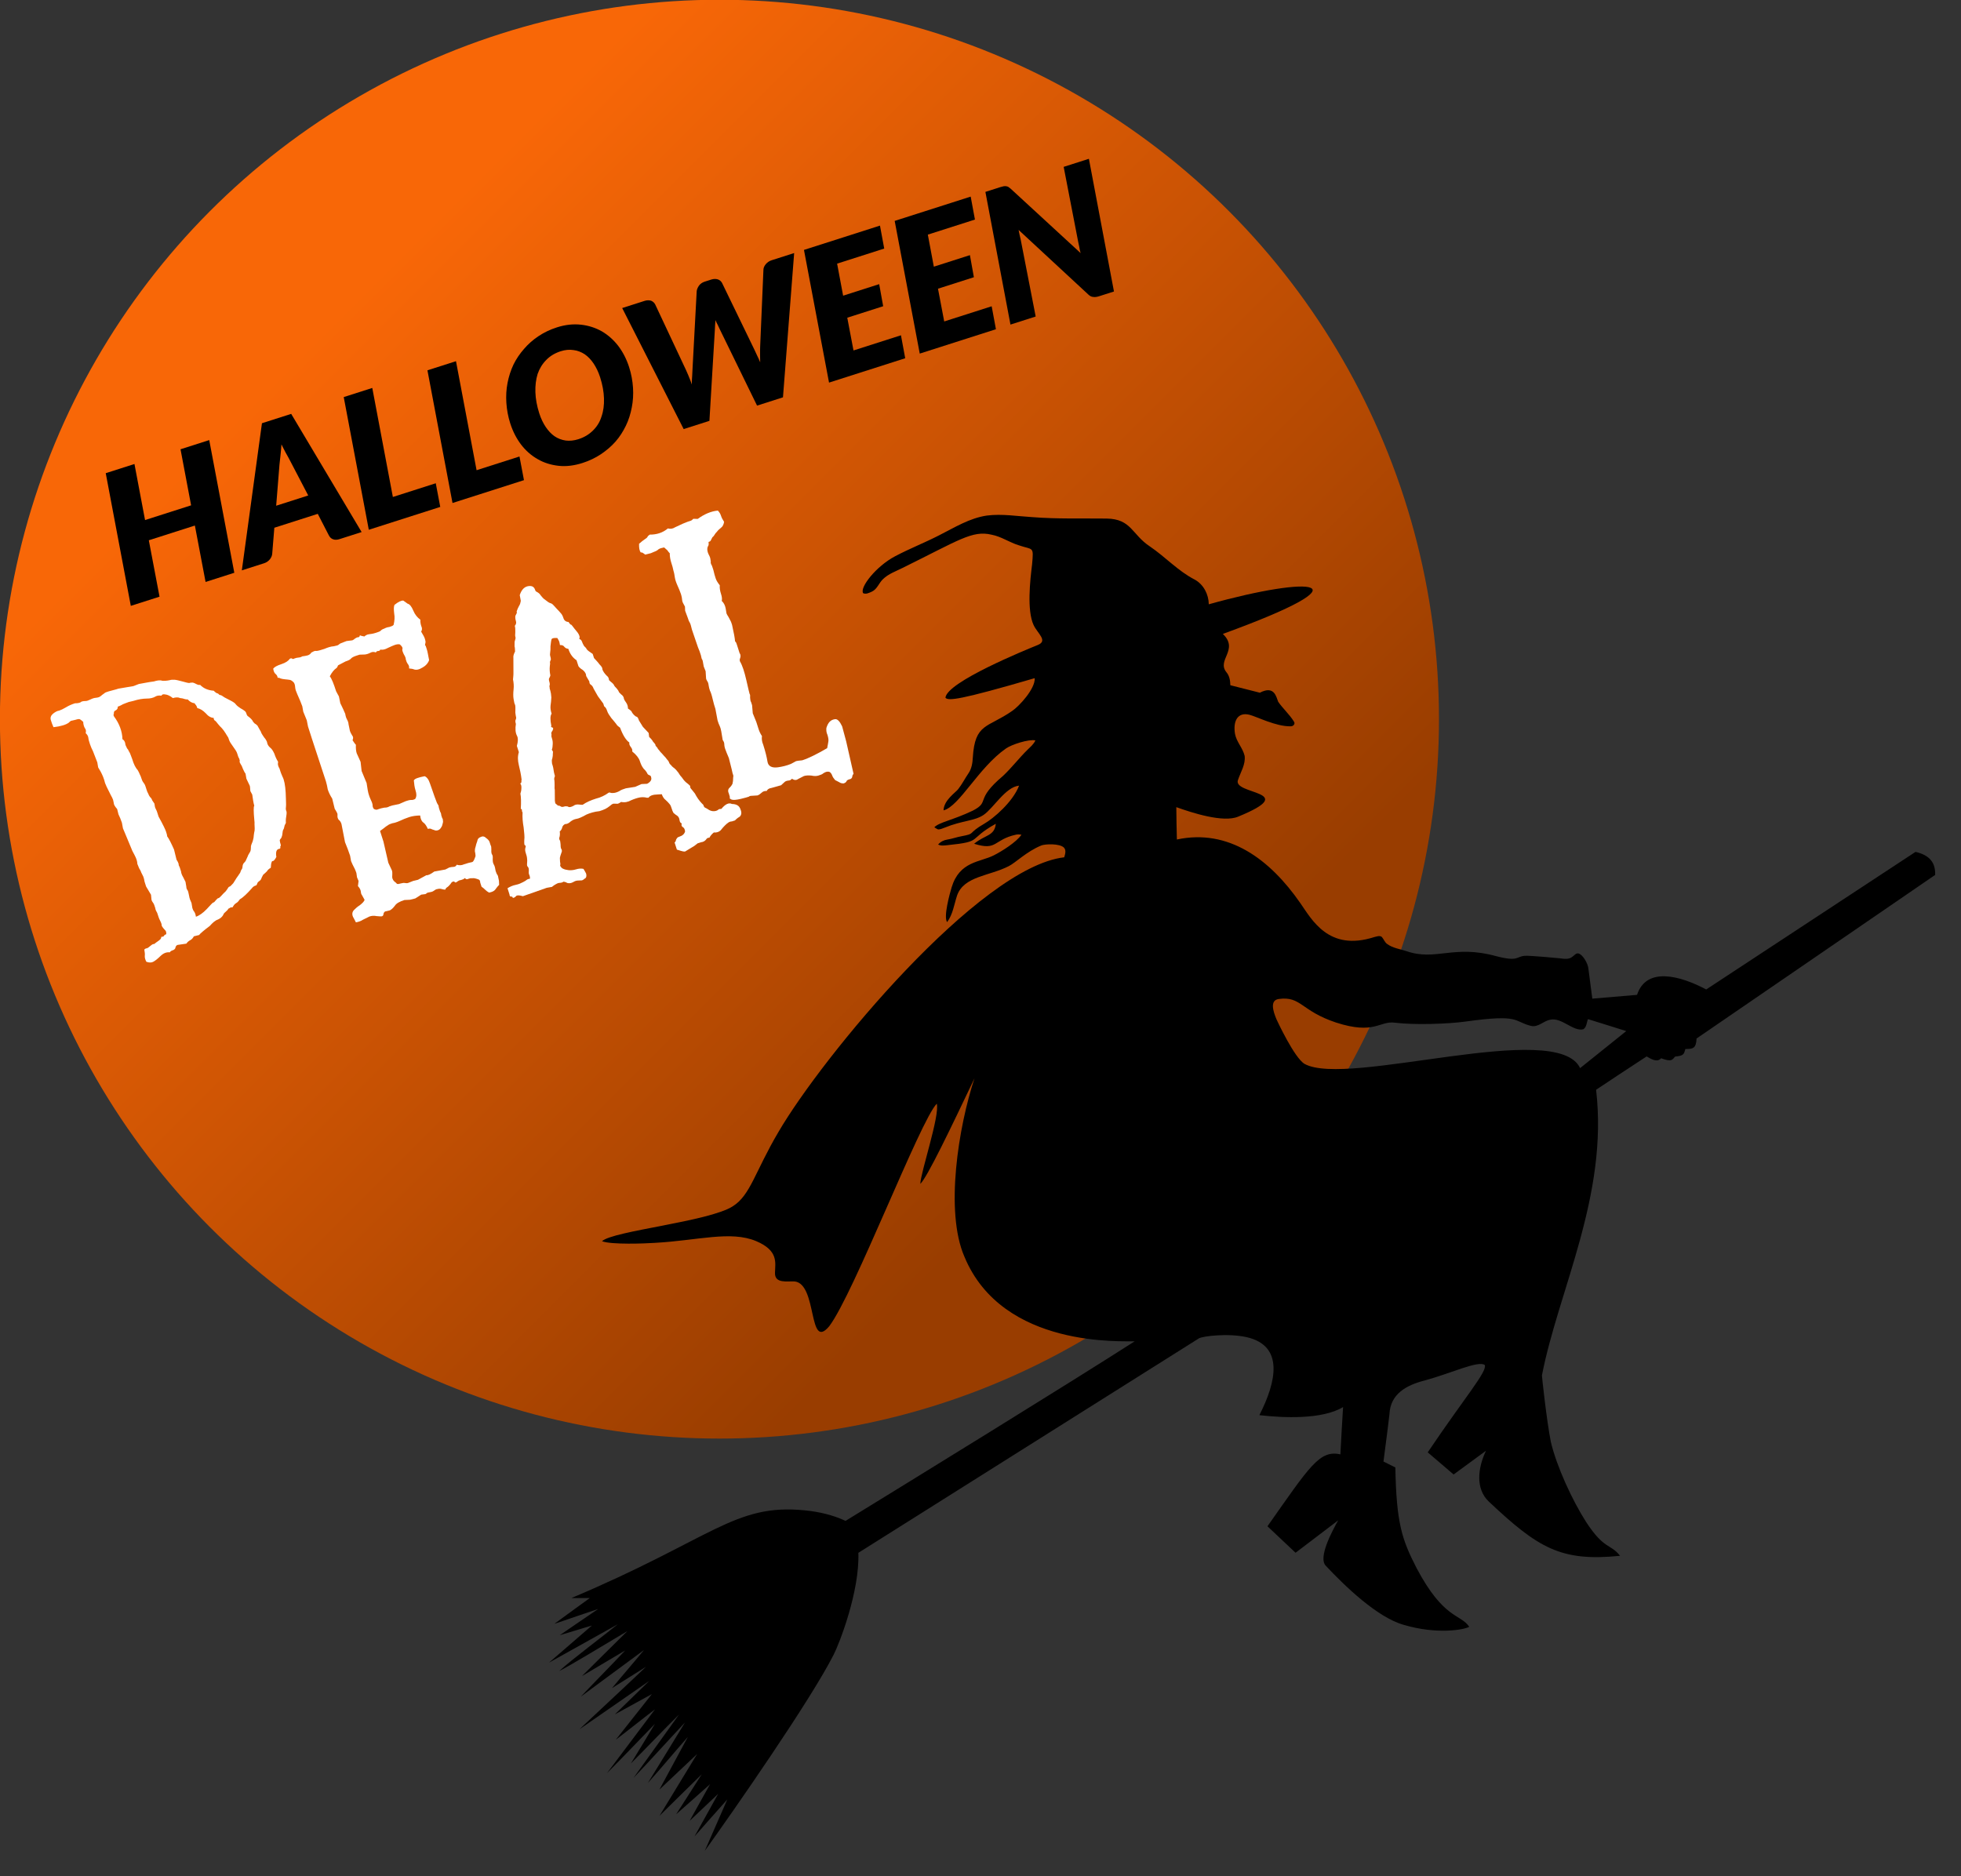<?xml version="1.0" encoding="UTF-8" standalone="no"?>
<!DOCTYPE svg PUBLIC "-//W3C//DTD SVG 1.1//EN" "http://www.w3.org/Graphics/SVG/1.1/DTD/svg11.dtd">
<svg width="100%" height="100%" viewBox="0 0 371 355" version="1.1" xmlns="http://www.w3.org/2000/svg" xmlns:xlink="http://www.w3.org/1999/xlink" xml:space="preserve" xmlns:serif="http://www.serif.com/" style="fill-rule:evenodd;clip-rule:evenodd;stroke-linejoin:round;stroke-miterlimit:2;">
    <rect x="0" y="0" width="371" height="355" fill="#333333" stroke="none"/>
    <g transform="matrix(0.774,0,0,0.774,-393.767,-1224.32)">
        <circle cx="684.599" cy="1757.62" r="175.874" style="fill:url(#_Linear1);"/>
    </g>
    <g transform="matrix(2.761,-0.883,0.883,2.761,-801.821,-414.252)">
        <g transform="matrix(12,0,0,12,215.752,260.643)">
            <path d="M0.613,-0L0.449,-0L0.487,-0.31L0.224,-0.31L0.186,-0L0.022,-0L0.112,-0.729L0.276,-0.729L0.238,-0.421L0.501,-0.421L0.539,-0.729L0.703,-0.729L0.613,-0Z" style="fill-rule:nonzero;"/>
        </g>
        <g transform="matrix(12,0,0,12,224.104,260.643)">
            <path d="M0.644,-0L0.518,-0C0.504,-0 0.493,-0.003 0.484,-0.01C0.476,-0.016 0.471,-0.025 0.469,-0.036L0.447,-0.167L0.199,-0.167L0.145,-0.036C0.141,-0.026 0.134,-0.018 0.124,-0.011C0.113,-0.004 0.101,-0 0.088,-0L-0.04,-0L0.308,-0.729L0.475,-0.729L0.644,-0ZM0.245,-0.278L0.428,-0.278L0.392,-0.486C0.389,-0.503 0.386,-0.52 0.382,-0.538C0.379,-0.556 0.376,-0.572 0.374,-0.587C0.371,-0.579 0.367,-0.57 0.363,-0.56C0.359,-0.55 0.354,-0.54 0.35,-0.53L0.33,-0.485L0.245,-0.278Z" style="fill-rule:nonzero;"/>
        </g>
        <g transform="matrix(12,0,0,12,232.06,260.643)">
            <path d="M0.201,-0.13L0.446,-0.13L0.43,-0L0.022,-0L0.112,-0.729L0.275,-0.729L0.201,-0.13Z" style="fill-rule:nonzero;"/>
        </g>
        <g transform="matrix(12,0,0,12,237.796,260.643)">
            <path d="M0.201,-0.13L0.446,-0.13L0.43,-0L0.022,-0L0.112,-0.729L0.275,-0.729L0.201,-0.13Z" style="fill-rule:nonzero;"/>
        </g>
        <g transform="matrix(12,0,0,12,242.932,260.643)">
            <path d="M0.734,-0.411C0.734,-0.372 0.729,-0.334 0.72,-0.298C0.711,-0.262 0.698,-0.229 0.681,-0.198C0.664,-0.167 0.644,-0.138 0.62,-0.113C0.596,-0.088 0.57,-0.066 0.54,-0.048C0.51,-0.03 0.478,-0.017 0.444,-0.007C0.409,0.003 0.372,0.008 0.334,0.008C0.286,0.008 0.243,-0 0.205,-0.017C0.167,-0.034 0.134,-0.057 0.108,-0.086C0.081,-0.115 0.06,-0.15 0.046,-0.189C0.032,-0.229 0.025,-0.271 0.025,-0.317C0.025,-0.356 0.03,-0.394 0.039,-0.43C0.048,-0.466 0.061,-0.5 0.078,-0.531C0.095,-0.562 0.115,-0.59 0.139,-0.616C0.163,-0.641 0.19,-0.662 0.22,-0.68C0.249,-0.698 0.281,-0.712 0.316,-0.722C0.351,-0.732 0.387,-0.737 0.426,-0.737C0.474,-0.737 0.517,-0.728 0.555,-0.711C0.593,-0.694 0.625,-0.671 0.652,-0.642C0.678,-0.613 0.699,-0.578 0.713,-0.539C0.727,-0.499 0.734,-0.456 0.734,-0.411ZM0.567,-0.407C0.567,-0.437 0.563,-0.464 0.556,-0.489C0.549,-0.513 0.539,-0.534 0.525,-0.552C0.511,-0.569 0.494,-0.583 0.474,-0.592C0.454,-0.602 0.431,-0.607 0.406,-0.607C0.373,-0.607 0.343,-0.6 0.317,-0.586C0.29,-0.572 0.268,-0.553 0.249,-0.528C0.231,-0.502 0.217,-0.472 0.207,-0.437C0.197,-0.402 0.192,-0.363 0.192,-0.321C0.192,-0.291 0.196,-0.263 0.203,-0.239C0.21,-0.215 0.22,-0.194 0.233,-0.177C0.247,-0.159 0.264,-0.146 0.284,-0.136C0.304,-0.127 0.326,-0.122 0.352,-0.122C0.385,-0.122 0.415,-0.129 0.442,-0.143C0.468,-0.156 0.491,-0.175 0.509,-0.201C0.528,-0.226 0.542,-0.256 0.552,-0.291C0.562,-0.326 0.567,-0.364 0.567,-0.407Z" style="fill-rule:nonzero;"/>
        </g>
        <g transform="matrix(12,0,0,12,251.716,260.643)">
            <path d="M0.064,-0.729L0.192,-0.729C0.206,-0.729 0.217,-0.725 0.226,-0.719C0.234,-0.712 0.239,-0.704 0.241,-0.693L0.292,-0.301C0.293,-0.291 0.294,-0.282 0.295,-0.272C0.296,-0.262 0.296,-0.253 0.297,-0.245C0.298,-0.235 0.298,-0.226 0.298,-0.217C0.303,-0.233 0.308,-0.247 0.314,-0.261C0.319,-0.275 0.324,-0.288 0.329,-0.301L0.478,-0.693C0.482,-0.702 0.489,-0.71 0.499,-0.718C0.509,-0.725 0.521,-0.729 0.535,-0.729L0.573,-0.729C0.587,-0.729 0.598,-0.725 0.607,-0.719C0.616,-0.712 0.621,-0.704 0.623,-0.693L0.679,-0.301C0.681,-0.289 0.682,-0.276 0.684,-0.262C0.686,-0.248 0.688,-0.234 0.689,-0.219C0.693,-0.234 0.698,-0.248 0.702,-0.262C0.706,-0.276 0.711,-0.289 0.715,-0.301L0.859,-0.693C0.862,-0.702 0.869,-0.711 0.88,-0.718C0.891,-0.725 0.903,-0.729 0.917,-0.729L1.046,-0.729L0.749,-0L0.601,-0L0.534,-0.46C0.533,-0.467 0.532,-0.475 0.531,-0.484C0.529,-0.493 0.528,-0.502 0.527,-0.512C0.523,-0.502 0.52,-0.493 0.516,-0.484C0.513,-0.475 0.51,-0.467 0.507,-0.46L0.329,-0L0.182,-0L0.064,-0.729Z" style="fill-rule:nonzero;"/>
        </g>
        <g transform="matrix(12,0,0,12,263.596,260.643)">
            <path d="M0.53,-0.603L0.261,-0.603L0.239,-0.427L0.445,-0.427L0.429,-0.306L0.224,-0.306L0.202,-0.126L0.473,-0.126L0.457,-0L0.022,-0L0.112,-0.729L0.546,-0.729L0.53,-0.603Z" style="fill-rule:nonzero;"/>
        </g>
        <g transform="matrix(12,0,0,12,269.812,260.643)">
            <path d="M0.53,-0.603L0.261,-0.603L0.239,-0.427L0.445,-0.427L0.429,-0.306L0.224,-0.306L0.202,-0.126L0.473,-0.126L0.457,-0L0.022,-0L0.112,-0.729L0.546,-0.729L0.53,-0.603Z" style="fill-rule:nonzero;"/>
        </g>
        <g transform="matrix(12,0,0,12,276.028,260.643)">
            <path d="M0.198,-0.729C0.205,-0.729 0.211,-0.728 0.216,-0.728C0.221,-0.727 0.225,-0.726 0.229,-0.724C0.233,-0.722 0.236,-0.72 0.239,-0.717C0.242,-0.713 0.245,-0.709 0.248,-0.704L0.504,-0.254C0.504,-0.265 0.505,-0.276 0.507,-0.287C0.508,-0.298 0.509,-0.308 0.51,-0.317L0.559,-0.729L0.703,-0.729L0.613,-0L0.528,-0C0.515,-0 0.505,-0.002 0.497,-0.006C0.488,-0.009 0.481,-0.016 0.475,-0.027L0.221,-0.477C0.22,-0.467 0.219,-0.458 0.218,-0.45C0.217,-0.441 0.217,-0.433 0.216,-0.425L0.166,-0L0.022,-0L0.112,-0.729L0.198,-0.729Z" style="fill-rule:nonzero;"/>
        </g>
    </g>
    <g transform="matrix(0.158,0,0,0.158,234.984,223.819)">
        <g transform="matrix(1,0,0,1,-857.558,-826.63)">
            <path d="M552.048,27.464C570.27,25.132 588.542,28.322 606.733,29.372C636.271,31.704 665.911,30.715 695.509,31.068C725.223,31.579 725.468,50.163 747.307,64.543C765.68,77 780.883,93.879 800.771,104.116C811.442,109.86 817.559,121.843 817.721,133.745C941.201,99.142 1013.94,103.95 834.56,169.219C854.317,188.336 826.569,200.427 838.982,215.273C842.546,219.574 843.424,225.257 843.525,230.668C855.296,233.686 867.067,236.715 878.868,239.632C896.435,230.471 898.478,244.829 900.855,250.535C906.569,258.722 914.211,265.496 919.531,273.966C921.782,276.924 918.865,280.043 915.695,279.872C897.971,280.203 875.002,268.168 866.39,266.042C851.993,262.472 846.64,273.992 849.107,288.867C850.853,298.538 858.455,305.817 860.666,315.306C861.898,325.552 855.901,334.588 852.751,343.915C845.215,362.154 929.177,356.704 853.014,388C835.112,395.703 797.288,383.282 778.825,376.683C779.027,389.595 779.087,402.506 779.511,415.418C841.413,402.218 890.818,439.019 927.223,491.454C941.061,511.264 961.198,549.838 1015.63,532.329C1018.57,531.723 1022.1,530.037 1024.84,532.066C1027.25,534.751 1028.35,538.517 1031.41,540.637C1038.07,545.483 1046.48,546.522 1054.12,549.046C1089.58,561.363 1110.66,541.062 1161.53,555.053C1188.87,562.163 1185.36,555.522 1196.22,554.71C1201.81,554.279 1237.15,557.533 1238.15,557.708C1243.14,558.374 1249.03,559.374 1253.18,555.75C1255.44,554.256 1257.41,551.197 1260.48,551.914C1265.84,553.519 1271.62,563.991 1272.2,569.621C1273.74,581.755 1275.37,593.879 1276.95,606.014C1294.8,604.53 1312.66,603.066 1330.51,601.471C1341.67,567.539 1381.91,578.337 1413.33,595.02C1496.85,540.093 1580.44,485.246 1663.95,430.268C1681.39,434.229 1687.99,443.714 1687.46,457.858C1592.29,523.234 1497,588.428 1401.8,653.744C1401.26,666.115 1397.06,666.237 1388.4,666.343C1386.54,672.525 1386.67,674.354 1376.12,675.368C1372.49,679.37 1372.16,682.043 1359.37,677.427C1354.35,682.949 1347.06,678.093 1342,675.206C1326.73,685.039 1286.46,711.791 1281.48,715.142C1296.3,841.744 1236.37,955.574 1216.63,1057.18C1216.5,1058.11 1222.31,1111.7 1227.3,1136.84C1234.3,1166.43 1252.84,1206.6 1269.36,1232.48C1291.3,1266.29 1298.68,1258.52 1310.18,1273.26C1239.48,1280.38 1212.48,1264.28 1153.1,1208.39C1136.71,1193.02 1139.94,1167.61 1149.66,1147.43C1136.76,1156.94 1123.83,1166.41 1110.88,1175.87C1100.56,1167.03 1090.2,1158.23 1079.89,1149.36C1125.08,1082.35 1151.01,1052.9 1148.24,1044.84C1140.91,1038.8 1107.27,1054.97 1076.11,1063.3C1053.64,1069.13 1035.22,1079.63 1034.03,1103.55C1031.93,1122.51 1029.3,1141.42 1026.88,1160.34C1031.61,1162.72 1036.34,1165.1 1041.1,1167.44C1042.39,1234.33 1048.92,1253.59 1066.52,1287.94C1099.11,1349.51 1119.02,1342.62 1129.59,1358.25C1123.79,1361.8 1091.07,1367.84 1050.95,1355.89C1019.35,1346.99 980.387,1309.23 958.025,1285.38C947.955,1275.78 965.834,1242.96 972.663,1230.78C955.663,1243.74 938.592,1256.59 921.622,1269.6C910.416,1259.02 899.201,1248.46 887.985,1237.89C938.956,1165.52 950.347,1146.34 975.288,1151.76C976.287,1132.88 977.327,1114.01 978.518,1095.14C953.553,1110.21 907.183,1108.14 878.294,1104.82C898.941,1064.26 907.733,1021.91 863.474,1011.51C840.963,1006.31 809.766,1010.25 805.79,1012.92C669.91,1098.53 533.999,1184.1 398.109,1269.69C399.788,1315.76 375.421,1378.23 368.641,1391.45C341.193,1445.92 247.976,1579.64 214.206,1626.63C223.241,1606.11 232.175,1585.54 241.2,1565.02C227.975,1579.68 215.054,1594.61 201.91,1609.34C211.298,1592.34 220.889,1575.46 230.186,1558.41C218.879,1569.22 207.411,1579.85 196.115,1590.66C204.171,1575.95 212.479,1561.38 220.586,1546.72C207.048,1558.76 193.561,1570.87 179.923,1582.81C190.21,1566.85 200.436,1550.86 210.632,1534.85C193.632,1551.29 176.975,1568.11 160.025,1584.6C175.036,1559.93 190.048,1535.26 205.079,1510.6C189.997,1524.8 174.885,1538.97 159.863,1553.26C171.18,1532.2 182.597,1511.2 193.954,1490.17C177.822,1508.44 162.286,1527.22 146.033,1545.38C160.913,1521.24 175.803,1497.1 190.532,1472.87C169.857,1494.9 149.717,1517.43 128.851,1539.29C147.083,1514.08 165.072,1488.69 183.294,1463.48C163.831,1482.67 145.094,1502.62 125.762,1521.95C135.322,1506.13 145.074,1490.43 154.503,1474.53C135.322,1494.26 116.404,1514.27 96.951,1533.75C116.142,1508.17 135.343,1482.6 154.634,1457.1C138.845,1469.07 123.46,1481.56 107.672,1493.53C122.138,1475.37 136.362,1457 150.879,1438.88C136.029,1446.87 121.351,1455.16 106.531,1463.19C120.18,1449.73 134.091,1436.53 147.749,1423.09C119.745,1442.33 91.974,1461.94 63.95,1481.15C90.541,1456.12 117.414,1431.38 143.843,1406.17C130.316,1414.76 116.647,1423.1 103.14,1431.73C115.749,1416.37 128.862,1401.45 141.441,1386.09C116.234,1404.75 90.925,1423.28 65.738,1441.97C83.334,1423.38 101.394,1405.22 118.939,1386.58C101.707,1396.91 84.394,1407.11 67.101,1417.34C85.121,1399.23 103.464,1381.44 121.574,1363.41C93.959,1379.81 51.531,1405.62 39.834,1411.29C55.118,1397.37 92.937,1369.06 110.056,1355.25C82.577,1370.57 55.129,1385.93 27.629,1401.23C44.71,1386.34 62.003,1371.69 79.043,1356.76C66.252,1360.7 53.422,1364.48 40.601,1368.34C55.835,1357.73 71.3,1347.45 86.594,1336.92C69.039,1342.73 51.604,1348.88 34.079,1354.77C48.162,1344.39 62.355,1334.14 76.529,1323.87C69.2,1323.81 61.871,1323.88 54.542,1323.83C223.621,1252.57 249.707,1210.29 334.136,1218.84C350.853,1220.47 367.521,1224.3 382.784,1231.43C466.06,1180.27 646.427,1069.27 728.935,1016.42C716.774,1015.66 570.923,1025.82 525.105,915.027C501.53,860.835 518.068,759.229 537.128,701.485C509.202,760.185 480.442,820.367 472.297,827.835C472.877,813.23 495.65,746.634 492.033,731.79C472.337,751.518 392.538,959.956 363.189,998.382C337.843,1028.63 349.261,947.78 321.89,944.696C313.54,944.088 297.661,947.837 298.298,934.126C298.594,922.144 302.603,907.784 275.746,896.39C245.034,883.538 205.925,895.68 154.544,898.47C142.631,899.31 102.346,900.828 91.177,896.512C103.973,884.128 218.86,873.162 247.732,854.698C268.947,841.297 274.091,813.804 302.326,765.861C355.164,675.162 542.825,448.535 644.621,436.74C645.681,433.096 647.256,428.422 644.359,425.232C639.207,419.868 621.264,420.788 617.052,422.628C599.424,429.886 586.385,443.256 578.196,447.351C554.975,459.293 524.58,459.221 516.353,482.391C512.779,493.152 511.336,505.034 504.4,514.372C499.802,508.011 507.568,480.225 509.801,472.709C519.37,441.264 543.775,442.824 560.367,434.348C569.712,429.676 587.655,418.418 593.408,409.665C591.187,409.352 588.906,409.14 586.705,409.665C559.428,415.793 564.703,429.307 536.744,420.527C550.017,409.517 561.144,411.531 562.698,396.581C527.901,415.946 548.513,417.713 504.833,422.223C501.088,422.576 497.13,423.253 493.638,421.456C496.434,418.125 500.462,416.106 504.743,415.48C510.558,414.622 516.06,412.441 521.854,411.482C539.613,408.067 527.39,408.941 549.343,396.228C559.466,390.471 583.076,370.67 590.551,350.921C574.217,352.597 560.18,377.601 548.172,385.911C537.185,393.437 522.924,392.434 501.119,401.357C498.696,402.225 496.263,403.437 493.639,403.366C491.973,402.75 490.54,401.69 489.056,400.782C495.333,394.505 511.003,392.4 535.11,380.885C556.586,369.829 536.625,368.569 571.281,339.303C581.719,329.521 590.391,318.043 600.587,308.018C604.08,304.545 608.108,301.375 610.087,296.722C602.095,295.025 581.552,301.681 574.805,306.464C541.825,329.503 519.165,375.687 500.121,380.532C500.37,368.361 514.598,359.13 517.616,355.163C522.29,349.227 525.682,342.433 529.922,336.204C533.778,330.672 534.818,323.837 535.171,317.256C537.679,275.85 552.867,282.007 582.285,261.45C590.221,256.224 610.104,234.978 609.279,222.21C519.641,248.381 505.753,249.676 502.382,245.641C504.14,226.759 598.383,188.398 613.226,182.375C625.322,177.307 612.646,168.706 607.946,158.591C599.762,141.016 603.77,104.955 606.119,86.118C608.121,63.718 607.563,69.023 590.472,63.152C579.145,59.78 569.282,52.562 557.552,50.382C534.488,44.936 518.502,56.966 451.301,90.056C443.164,94.185 434.16,97.183 427.527,103.715C422.661,108.298 420.672,115.668 414.252,118.595C411.102,120.008 407.236,122.068 403.844,120.432C399.441,113.775 419.154,88.263 442.246,76.155C459.408,67.059 477.569,60.003 494.842,51.119C513.232,41.83 531.292,30.473 552.048,27.464M898.835,630.869C899.663,632.7 920.316,677.157 932.442,684.181C984.038,712.66 1234.73,630.182 1262.34,689.218C1280.72,674.388 1299.17,659.619 1317.61,644.86C1302.39,639.944 1287.03,635.421 1271.79,630.545C1270.09,634.522 1270.22,640.045 1266.3,642.609C1254.35,646.034 1240.15,627.985 1226.54,631.272C1218.54,632.605 1212.39,640.529 1203.8,638.712C1181.92,633.372 1191.73,624.19 1125.13,633.442C1104.27,636.387 1063.24,637.681 1040.78,634.825C1021.8,632.278 1016.47,649.655 970.025,634.613C927.807,620.558 928.286,602.817 901.57,606.407C890.681,607.88 894.561,620.771 898.835,630.869Z" style="fill-rule:nonzero;"/>
        </g>
    </g>
    <g transform="matrix(5.415,-1.732,1.732,5.415,-1593.9,-850.76)">
        <g transform="matrix(12,0,0,12,215.752,260.643)">
            <path d="M0.169,-0.075L0.145,-0.079C0.141,-0.079 0.139,-0.077 0.137,-0.074C0.136,-0.071 0.132,-0.069 0.128,-0.069C0.123,-0.069 0.12,-0.068 0.118,-0.066C0.109,-0.07 0.1,-0.069 0.09,-0.064C0.08,-0.059 0.072,-0.056 0.066,-0.055C0.061,-0.054 0.054,-0.056 0.048,-0.061C0.047,-0.068 0.047,-0.073 0.049,-0.078C0.051,-0.082 0.052,-0.088 0.053,-0.095C0.055,-0.096 0.058,-0.097 0.061,-0.096C0.063,-0.096 0.067,-0.097 0.071,-0.099C0.076,-0.101 0.079,-0.102 0.081,-0.102C0.082,-0.101 0.084,-0.101 0.086,-0.102C0.088,-0.103 0.092,-0.104 0.098,-0.106C0.104,-0.108 0.108,-0.11 0.108,-0.114C0.113,-0.113 0.116,-0.113 0.117,-0.115C0.118,-0.116 0.121,-0.117 0.124,-0.117C0.126,-0.122 0.126,-0.126 0.124,-0.129C0.122,-0.133 0.121,-0.136 0.12,-0.139C0.119,-0.142 0.119,-0.145 0.12,-0.147C0.12,-0.15 0.12,-0.154 0.119,-0.159C0.118,-0.164 0.118,-0.171 0.118,-0.181C0.117,-0.185 0.116,-0.19 0.117,-0.196C0.117,-0.202 0.117,-0.207 0.116,-0.21C0.115,-0.213 0.114,-0.216 0.114,-0.22L0.117,-0.234L0.111,-0.26C0.111,-0.264 0.111,-0.269 0.111,-0.274C0.112,-0.279 0.112,-0.284 0.112,-0.288C0.111,-0.293 0.111,-0.297 0.11,-0.301C0.11,-0.306 0.109,-0.31 0.108,-0.314L0.107,-0.327C0.109,-0.334 0.109,-0.342 0.107,-0.353C0.105,-0.363 0.104,-0.37 0.104,-0.375L0.1,-0.422L0.099,-0.433L0.101,-0.449C0.101,-0.458 0.1,-0.466 0.099,-0.474L0.1,-0.489C0.096,-0.498 0.095,-0.504 0.096,-0.507C0.096,-0.509 0.097,-0.513 0.097,-0.517C0.097,-0.521 0.096,-0.526 0.095,-0.531L0.091,-0.557C0.091,-0.561 0.09,-0.564 0.09,-0.568C0.091,-0.58 0.09,-0.591 0.088,-0.602L0.085,-0.615L0.087,-0.629L0.085,-0.662C0.084,-0.669 0.083,-0.676 0.083,-0.683C0.083,-0.691 0.083,-0.697 0.084,-0.701C0.085,-0.706 0.084,-0.711 0.081,-0.716C0.084,-0.721 0.085,-0.726 0.083,-0.73C0.082,-0.735 0.082,-0.741 0.084,-0.748C0.081,-0.753 0.079,-0.756 0.078,-0.757C0.077,-0.759 0.073,-0.76 0.065,-0.76L0.052,-0.761C0.049,-0.76 0.047,-0.759 0.045,-0.758C0.036,-0.755 0.021,-0.755 0.001,-0.759C0,-0.766 0,-0.773 0,-0.78C0,-0.787 0.004,-0.792 0.011,-0.795C0.019,-0.798 0.025,-0.799 0.03,-0.798C0.035,-0.798 0.042,-0.799 0.051,-0.801C0.059,-0.803 0.068,-0.804 0.078,-0.804C0.087,-0.801 0.093,-0.801 0.097,-0.803C0.101,-0.803 0.105,-0.802 0.108,-0.801C0.111,-0.8 0.115,-0.8 0.122,-0.801C0.128,-0.802 0.133,-0.802 0.137,-0.801C0.141,-0.8 0.144,-0.8 0.147,-0.8C0.15,-0.801 0.153,-0.801 0.156,-0.803C0.16,-0.804 0.162,-0.805 0.165,-0.806C0.167,-0.807 0.171,-0.807 0.177,-0.807L0.199,-0.806L0.205,-0.806C0.206,-0.806 0.22,-0.804 0.247,-0.8L0.263,-0.801C0.276,-0.799 0.29,-0.798 0.305,-0.795C0.313,-0.795 0.319,-0.794 0.324,-0.792C0.328,-0.789 0.332,-0.788 0.336,-0.787C0.341,-0.786 0.345,-0.785 0.348,-0.785C0.352,-0.785 0.356,-0.784 0.361,-0.782C0.366,-0.78 0.372,-0.776 0.38,-0.771C0.389,-0.765 0.394,-0.762 0.397,-0.761C0.401,-0.761 0.404,-0.76 0.407,-0.759C0.41,-0.757 0.412,-0.755 0.415,-0.752C0.418,-0.749 0.421,-0.747 0.424,-0.747C0.43,-0.735 0.44,-0.726 0.455,-0.72C0.458,-0.714 0.461,-0.71 0.464,-0.709C0.466,-0.705 0.467,-0.703 0.469,-0.703C0.47,-0.702 0.472,-0.701 0.474,-0.698C0.476,-0.695 0.479,-0.692 0.482,-0.689L0.491,-0.68C0.497,-0.674 0.501,-0.669 0.502,-0.665C0.504,-0.66 0.507,-0.656 0.511,-0.651C0.515,-0.647 0.518,-0.643 0.52,-0.64C0.522,-0.637 0.522,-0.634 0.522,-0.632C0.522,-0.629 0.522,-0.627 0.523,-0.625C0.529,-0.617 0.531,-0.612 0.532,-0.609C0.532,-0.607 0.533,-0.604 0.534,-0.602C0.535,-0.599 0.537,-0.597 0.538,-0.596C0.539,-0.594 0.54,-0.593 0.541,-0.591L0.544,-0.576C0.545,-0.574 0.545,-0.571 0.545,-0.569C0.545,-0.567 0.546,-0.564 0.547,-0.56C0.548,-0.556 0.549,-0.553 0.551,-0.548C0.552,-0.544 0.553,-0.54 0.552,-0.536C0.552,-0.531 0.553,-0.527 0.556,-0.522C0.559,-0.518 0.561,-0.511 0.562,-0.502C0.562,-0.494 0.563,-0.485 0.565,-0.478C0.563,-0.474 0.562,-0.471 0.562,-0.468C0.562,-0.465 0.562,-0.462 0.563,-0.459C0.563,-0.456 0.563,-0.453 0.563,-0.451C0.563,-0.449 0.563,-0.444 0.564,-0.435C0.566,-0.425 0.564,-0.41 0.559,-0.39C0.553,-0.369 0.55,-0.357 0.548,-0.353C0.546,-0.349 0.545,-0.346 0.545,-0.342C0.546,-0.339 0.544,-0.334 0.541,-0.328C0.538,-0.322 0.536,-0.318 0.535,-0.314C0.535,-0.311 0.533,-0.308 0.529,-0.305C0.525,-0.298 0.523,-0.295 0.521,-0.294C0.52,-0.293 0.518,-0.29 0.516,-0.285C0.514,-0.28 0.511,-0.276 0.509,-0.274C0.506,-0.272 0.504,-0.271 0.503,-0.269C0.502,-0.265 0.502,-0.261 0.502,-0.258C0.502,-0.255 0.501,-0.253 0.499,-0.252C0.499,-0.248 0.497,-0.246 0.494,-0.247C0.487,-0.248 0.482,-0.242 0.48,-0.228C0.474,-0.222 0.47,-0.22 0.468,-0.22C0.466,-0.221 0.464,-0.22 0.463,-0.218C0.462,-0.217 0.46,-0.214 0.459,-0.211C0.458,-0.208 0.457,-0.206 0.456,-0.204C0.451,-0.203 0.446,-0.201 0.443,-0.198C0.439,-0.196 0.435,-0.194 0.43,-0.192C0.428,-0.19 0.426,-0.188 0.424,-0.186C0.422,-0.183 0.42,-0.181 0.418,-0.18C0.413,-0.178 0.409,-0.177 0.408,-0.175C0.406,-0.173 0.405,-0.171 0.403,-0.17C0.397,-0.17 0.393,-0.169 0.389,-0.166C0.372,-0.156 0.358,-0.149 0.348,-0.147C0.344,-0.144 0.34,-0.141 0.335,-0.14C0.33,-0.139 0.326,-0.136 0.322,-0.132C0.319,-0.133 0.317,-0.133 0.315,-0.133C0.313,-0.132 0.312,-0.132 0.31,-0.132C0.308,-0.13 0.305,-0.128 0.3,-0.126C0.295,-0.124 0.292,-0.122 0.291,-0.12C0.287,-0.116 0.281,-0.113 0.273,-0.112C0.265,-0.112 0.256,-0.108 0.246,-0.102C0.226,-0.095 0.214,-0.09 0.21,-0.087L0.195,-0.088C0.192,-0.085 0.188,-0.082 0.183,-0.081C0.177,-0.08 0.173,-0.078 0.169,-0.075ZM0.396,-0.244L0.406,-0.255C0.406,-0.256 0.408,-0.257 0.412,-0.261C0.416,-0.264 0.418,-0.267 0.419,-0.27C0.42,-0.272 0.421,-0.275 0.422,-0.278C0.424,-0.281 0.426,-0.284 0.428,-0.286C0.431,-0.289 0.433,-0.293 0.436,-0.298C0.438,-0.303 0.44,-0.307 0.442,-0.311C0.444,-0.314 0.446,-0.318 0.447,-0.322C0.448,-0.326 0.449,-0.33 0.45,-0.333C0.451,-0.335 0.452,-0.339 0.453,-0.344C0.458,-0.367 0.462,-0.38 0.465,-0.382C0.465,-0.39 0.467,-0.401 0.469,-0.413L0.467,-0.424C0.469,-0.432 0.47,-0.437 0.47,-0.438L0.467,-0.46L0.469,-0.474C0.467,-0.479 0.467,-0.484 0.466,-0.49C0.466,-0.496 0.465,-0.501 0.464,-0.504C0.463,-0.508 0.463,-0.51 0.464,-0.512C0.465,-0.513 0.465,-0.515 0.465,-0.519C0.464,-0.523 0.464,-0.525 0.464,-0.527L0.464,-0.535C0.464,-0.54 0.462,-0.547 0.459,-0.556C0.456,-0.565 0.454,-0.572 0.454,-0.577C0.454,-0.582 0.454,-0.585 0.453,-0.587C0.452,-0.59 0.452,-0.592 0.451,-0.595C0.451,-0.597 0.449,-0.601 0.448,-0.606C0.446,-0.612 0.444,-0.616 0.443,-0.618C0.441,-0.621 0.44,-0.625 0.438,-0.629C0.436,-0.634 0.435,-0.638 0.433,-0.64C0.431,-0.642 0.431,-0.645 0.432,-0.648C0.425,-0.651 0.419,-0.657 0.415,-0.667C0.41,-0.677 0.404,-0.684 0.397,-0.688C0.397,-0.692 0.397,-0.694 0.396,-0.697C0.395,-0.699 0.394,-0.701 0.394,-0.703C0.387,-0.706 0.382,-0.712 0.379,-0.719C0.375,-0.72 0.372,-0.722 0.369,-0.724C0.367,-0.726 0.364,-0.727 0.36,-0.729C0.356,-0.733 0.349,-0.735 0.341,-0.735C0.335,-0.744 0.329,-0.749 0.324,-0.751C0.319,-0.754 0.315,-0.754 0.313,-0.751C0.307,-0.754 0.301,-0.755 0.297,-0.754C0.289,-0.752 0.28,-0.753 0.271,-0.756C0.261,-0.759 0.249,-0.761 0.234,-0.761L0.221,-0.762C0.214,-0.762 0.208,-0.761 0.204,-0.761C0.199,-0.76 0.194,-0.759 0.188,-0.759C0.187,-0.754 0.184,-0.752 0.18,-0.751C0.176,-0.751 0.173,-0.749 0.172,-0.744C0.17,-0.742 0.169,-0.739 0.17,-0.736C0.178,-0.713 0.179,-0.69 0.173,-0.669C0.176,-0.666 0.177,-0.662 0.177,-0.657C0.176,-0.653 0.176,-0.649 0.177,-0.645C0.177,-0.641 0.178,-0.639 0.179,-0.637C0.179,-0.635 0.18,-0.631 0.181,-0.626C0.181,-0.622 0.182,-0.616 0.182,-0.608C0.182,-0.601 0.182,-0.595 0.183,-0.589C0.184,-0.584 0.185,-0.579 0.187,-0.575C0.188,-0.57 0.189,-0.566 0.189,-0.562C0.19,-0.557 0.19,-0.553 0.19,-0.549C0.19,-0.546 0.19,-0.541 0.192,-0.536C0.194,-0.531 0.194,-0.527 0.194,-0.524C0.194,-0.521 0.194,-0.518 0.194,-0.515C0.194,-0.511 0.194,-0.508 0.195,-0.504C0.195,-0.5 0.196,-0.496 0.197,-0.493C0.199,-0.49 0.2,-0.486 0.2,-0.482C0.201,-0.479 0.202,-0.475 0.203,-0.472C0.202,-0.466 0.201,-0.461 0.202,-0.457C0.203,-0.452 0.203,-0.449 0.203,-0.447L0.203,-0.434C0.208,-0.409 0.21,-0.394 0.21,-0.388C0.21,-0.382 0.21,-0.378 0.209,-0.375C0.212,-0.366 0.214,-0.352 0.216,-0.334L0.214,-0.305C0.216,-0.298 0.216,-0.294 0.216,-0.292C0.215,-0.29 0.215,-0.287 0.216,-0.282C0.216,-0.278 0.216,-0.274 0.216,-0.27C0.215,-0.266 0.215,-0.261 0.217,-0.252C0.218,-0.244 0.219,-0.24 0.219,-0.239L0.217,-0.225C0.216,-0.222 0.216,-0.219 0.217,-0.216C0.218,-0.213 0.218,-0.209 0.217,-0.202C0.216,-0.196 0.216,-0.191 0.216,-0.189L0.217,-0.178L0.215,-0.164C0.215,-0.161 0.215,-0.157 0.217,-0.152C0.218,-0.148 0.218,-0.143 0.217,-0.138C0.227,-0.138 0.239,-0.142 0.252,-0.149C0.266,-0.157 0.273,-0.161 0.275,-0.161C0.277,-0.16 0.279,-0.162 0.284,-0.165C0.288,-0.167 0.291,-0.169 0.292,-0.168C0.294,-0.168 0.297,-0.169 0.302,-0.172C0.307,-0.175 0.311,-0.177 0.313,-0.178C0.316,-0.179 0.319,-0.181 0.324,-0.185C0.328,-0.189 0.331,-0.19 0.332,-0.189C0.333,-0.189 0.337,-0.191 0.344,-0.195C0.354,-0.204 0.361,-0.209 0.365,-0.212C0.368,-0.215 0.371,-0.216 0.372,-0.218C0.373,-0.219 0.374,-0.221 0.376,-0.223C0.379,-0.225 0.381,-0.227 0.382,-0.23C0.383,-0.233 0.385,-0.236 0.387,-0.238C0.393,-0.242 0.396,-0.243 0.396,-0.244Z" style="fill:white;fill-rule:nonzero;"/>
        </g>
        <g transform="matrix(12,0,0,12,222.83,260.643)">
            <path d="M0.184,-0.66C0.187,-0.652 0.188,-0.637 0.188,-0.615C0.19,-0.605 0.191,-0.6 0.191,-0.599L0.189,-0.58C0.189,-0.579 0.191,-0.569 0.193,-0.548C0.192,-0.541 0.192,-0.536 0.193,-0.531C0.194,-0.526 0.194,-0.521 0.193,-0.518L0.191,-0.499C0.191,-0.494 0.192,-0.49 0.193,-0.485C0.195,-0.481 0.194,-0.476 0.19,-0.472C0.192,-0.464 0.194,-0.459 0.195,-0.457C0.192,-0.449 0.19,-0.441 0.19,-0.434L0.193,-0.408L0.188,-0.383L0.191,-0.347C0.188,-0.33 0.187,-0.32 0.187,-0.315C0.187,-0.311 0.187,-0.305 0.188,-0.298C0.189,-0.292 0.189,-0.286 0.188,-0.283C0.187,-0.28 0.187,-0.277 0.188,-0.273C0.191,-0.269 0.195,-0.267 0.2,-0.268C0.205,-0.268 0.211,-0.268 0.217,-0.267C0.223,-0.265 0.228,-0.265 0.231,-0.266C0.234,-0.266 0.237,-0.266 0.24,-0.266L0.259,-0.264L0.279,-0.266C0.285,-0.266 0.289,-0.266 0.293,-0.265C0.298,-0.263 0.302,-0.263 0.306,-0.264C0.312,-0.269 0.314,-0.276 0.314,-0.286C0.314,-0.296 0.316,-0.305 0.318,-0.314C0.322,-0.318 0.332,-0.318 0.35,-0.316C0.355,-0.312 0.358,-0.304 0.358,-0.292C0.358,-0.28 0.359,-0.268 0.359,-0.254L0.36,-0.235C0.36,-0.234 0.361,-0.232 0.361,-0.23C0.362,-0.229 0.362,-0.225 0.361,-0.22C0.361,-0.215 0.361,-0.212 0.361,-0.209C0.362,-0.206 0.362,-0.203 0.361,-0.199C0.361,-0.194 0.361,-0.192 0.361,-0.19C0.362,-0.189 0.362,-0.187 0.361,-0.184C0.361,-0.18 0.358,-0.176 0.354,-0.17C0.349,-0.165 0.345,-0.162 0.34,-0.162C0.336,-0.162 0.333,-0.163 0.332,-0.164C0.331,-0.165 0.329,-0.166 0.328,-0.167C0.326,-0.168 0.324,-0.17 0.323,-0.171C0.321,-0.173 0.318,-0.174 0.314,-0.174C0.313,-0.183 0.311,-0.19 0.308,-0.194C0.304,-0.199 0.303,-0.206 0.305,-0.216C0.295,-0.219 0.285,-0.221 0.275,-0.221C0.265,-0.221 0.255,-0.22 0.247,-0.219C0.238,-0.218 0.231,-0.218 0.225,-0.219C0.22,-0.219 0.215,-0.219 0.21,-0.217C0.205,-0.216 0.201,-0.214 0.198,-0.213C0.194,-0.212 0.19,-0.21 0.186,-0.209L0.186,-0.178L0.181,-0.118L0.184,-0.095C0.184,-0.091 0.183,-0.087 0.181,-0.082C0.179,-0.077 0.178,-0.074 0.179,-0.07C0.179,-0.067 0.181,-0.064 0.182,-0.062C0.184,-0.06 0.185,-0.057 0.186,-0.055C0.189,-0.053 0.192,-0.053 0.195,-0.053C0.199,-0.053 0.201,-0.052 0.204,-0.052C0.207,-0.051 0.209,-0.05 0.211,-0.049C0.213,-0.048 0.215,-0.048 0.217,-0.048L0.231,-0.049L0.245,-0.048L0.271,-0.053C0.275,-0.051 0.283,-0.052 0.295,-0.056L0.326,-0.052L0.338,-0.054C0.342,-0.054 0.346,-0.053 0.35,-0.052C0.354,-0.051 0.357,-0.052 0.36,-0.055C0.366,-0.051 0.372,-0.049 0.38,-0.05C0.389,-0.05 0.396,-0.05 0.403,-0.049C0.407,-0.049 0.411,-0.054 0.417,-0.062C0.418,-0.066 0.419,-0.07 0.419,-0.072C0.419,-0.075 0.42,-0.078 0.422,-0.082C0.425,-0.086 0.427,-0.09 0.429,-0.093C0.431,-0.096 0.434,-0.099 0.436,-0.103C0.438,-0.106 0.442,-0.108 0.447,-0.108C0.452,-0.109 0.457,-0.107 0.46,-0.101C0.464,-0.096 0.466,-0.091 0.466,-0.087C0.466,-0.083 0.466,-0.08 0.466,-0.078C0.467,-0.075 0.466,-0.071 0.464,-0.065C0.462,-0.06 0.461,-0.055 0.462,-0.052C0.463,-0.049 0.462,-0.045 0.46,-0.04C0.458,-0.034 0.457,-0.029 0.458,-0.025C0.459,-0.021 0.459,-0.016 0.458,-0.01C0.457,-0.005 0.458,-0 0.458,0.003C0.459,0.006 0.46,0.009 0.459,0.013C0.459,0.016 0.458,0.02 0.458,0.023C0.457,0.027 0.456,0.031 0.455,0.034C0.449,0.037 0.444,0.041 0.441,0.043C0.437,0.046 0.431,0.047 0.422,0.046C0.419,0.043 0.416,0.039 0.414,0.035C0.412,0.031 0.41,0.028 0.407,0.024C0.407,0.021 0.407,0.016 0.407,0.012C0.408,0.008 0.408,0.005 0.406,0.003C0.4,-0.002 0.396,-0.004 0.394,-0.005C0.392,-0.006 0.389,-0.006 0.387,-0.007C0.385,-0.008 0.382,-0.008 0.378,-0.008C0.375,-0.007 0.372,-0.009 0.37,-0.013C0.367,-0.011 0.363,-0.011 0.358,-0.011C0.354,-0.012 0.35,-0.011 0.347,-0.01C0.343,-0.008 0.341,-0.009 0.34,-0.011C0.339,-0.014 0.337,-0.014 0.332,-0.013C0.326,-0.008 0.32,-0.005 0.317,-0.004C0.313,-0.003 0.311,-0.002 0.309,0.001C0.305,-0 0.302,-0.002 0.299,-0.004C0.296,-0.006 0.292,-0.007 0.289,-0.007C0.285,-0.008 0.282,-0.007 0.279,-0.006C0.276,-0.005 0.272,-0.004 0.267,-0.005C0.261,-0.006 0.258,-0.006 0.256,-0.005C0.255,-0.004 0.253,-0.004 0.252,-0.004L0.241,-0.006L0.222,-0.001L0.207,-0.002L0.192,-0.006C0.178,-0.006 0.168,-0.004 0.162,0.001C0.155,0.006 0.15,0.008 0.145,0.009L0.132,0.008C0.129,0.008 0.127,0.01 0.125,0.013C0.124,0.016 0.122,0.018 0.119,0.018C0.117,0.018 0.112,0.016 0.105,0.013C0.098,0.009 0.092,0.008 0.086,0.008C0.08,0.009 0.074,0.01 0.066,0.011C0.059,0.013 0.052,0.013 0.045,0.012L0.043,-0C0.04,-0.011 0.043,-0.019 0.052,-0.023C0.056,-0.025 0.062,-0.028 0.07,-0.03C0.078,-0.033 0.084,-0.036 0.087,-0.04L0.084,-0.055C0.083,-0.057 0.083,-0.061 0.084,-0.065C0.085,-0.07 0.084,-0.076 0.081,-0.082L0.087,-0.095L0.086,-0.106L0.088,-0.118C0.088,-0.125 0.087,-0.134 0.085,-0.144L0.084,-0.154L0.086,-0.169C0.086,-0.181 0.085,-0.195 0.084,-0.209L0.09,-0.26C0.09,-0.265 0.089,-0.27 0.086,-0.274C0.085,-0.278 0.085,-0.281 0.086,-0.284C0.087,-0.287 0.088,-0.289 0.088,-0.291C0.088,-0.293 0.087,-0.298 0.085,-0.306L0.087,-0.335C0.084,-0.346 0.083,-0.355 0.083,-0.363C0.084,-0.371 0.085,-0.379 0.085,-0.386L0.084,-0.51L0.084,-0.546L0.086,-0.563L0.084,-0.589L0.086,-0.604L0.085,-0.62L0.083,-0.64C0.082,-0.649 0.082,-0.655 0.083,-0.659C0.084,-0.663 0.085,-0.668 0.084,-0.673C0.082,-0.678 0.079,-0.682 0.076,-0.684C0.072,-0.686 0.068,-0.688 0.063,-0.69C0.058,-0.692 0.055,-0.694 0.052,-0.696C0.05,-0.698 0.048,-0.7 0.045,-0.7C0.046,-0.705 0.045,-0.709 0.042,-0.713C0.04,-0.718 0.04,-0.722 0.041,-0.728C0.045,-0.731 0.053,-0.733 0.066,-0.733C0.079,-0.733 0.088,-0.736 0.093,-0.74C0.096,-0.741 0.098,-0.74 0.099,-0.739C0.1,-0.737 0.102,-0.736 0.106,-0.737C0.11,-0.737 0.113,-0.737 0.117,-0.736C0.121,-0.735 0.125,-0.735 0.128,-0.736C0.134,-0.735 0.139,-0.734 0.143,-0.734C0.147,-0.734 0.15,-0.735 0.152,-0.736C0.154,-0.738 0.157,-0.739 0.16,-0.739C0.163,-0.74 0.167,-0.74 0.171,-0.738C0.176,-0.737 0.184,-0.737 0.193,-0.737C0.203,-0.738 0.212,-0.738 0.22,-0.736C0.228,-0.735 0.232,-0.735 0.234,-0.736C0.236,-0.737 0.239,-0.738 0.241,-0.738L0.258,-0.739C0.268,-0.737 0.273,-0.736 0.274,-0.736C0.276,-0.736 0.277,-0.737 0.279,-0.737C0.281,-0.738 0.283,-0.739 0.286,-0.739C0.288,-0.74 0.29,-0.74 0.292,-0.739C0.295,-0.739 0.297,-0.74 0.298,-0.743C0.3,-0.741 0.303,-0.739 0.309,-0.736C0.313,-0.738 0.318,-0.739 0.323,-0.738C0.328,-0.737 0.334,-0.736 0.341,-0.736C0.348,-0.736 0.353,-0.736 0.356,-0.737C0.359,-0.739 0.363,-0.74 0.368,-0.74C0.373,-0.741 0.378,-0.741 0.383,-0.74C0.389,-0.74 0.393,-0.74 0.396,-0.742C0.402,-0.752 0.406,-0.762 0.407,-0.771C0.409,-0.781 0.411,-0.789 0.415,-0.794C0.428,-0.799 0.437,-0.8 0.442,-0.798C0.447,-0.791 0.45,-0.787 0.451,-0.786C0.456,-0.783 0.459,-0.775 0.46,-0.763C0.461,-0.751 0.465,-0.741 0.471,-0.733C0.469,-0.728 0.468,-0.722 0.468,-0.716C0.469,-0.709 0.467,-0.704 0.463,-0.701C0.464,-0.696 0.465,-0.691 0.466,-0.687C0.467,-0.682 0.467,-0.676 0.466,-0.67C0.463,-0.664 0.461,-0.661 0.462,-0.661C0.463,-0.661 0.463,-0.658 0.463,-0.653C0.463,-0.647 0.463,-0.642 0.462,-0.636C0.461,-0.631 0.461,-0.625 0.46,-0.619C0.455,-0.612 0.447,-0.607 0.437,-0.605C0.425,-0.602 0.417,-0.603 0.411,-0.608C0.41,-0.609 0.408,-0.61 0.406,-0.611C0.403,-0.612 0.402,-0.613 0.4,-0.614C0.402,-0.618 0.402,-0.621 0.401,-0.625C0.4,-0.628 0.399,-0.631 0.399,-0.634C0.399,-0.636 0.399,-0.639 0.399,-0.641C0.4,-0.643 0.4,-0.648 0.398,-0.656C0.397,-0.664 0.397,-0.669 0.399,-0.671C0.401,-0.674 0.4,-0.678 0.396,-0.685C0.393,-0.687 0.388,-0.688 0.383,-0.688C0.378,-0.688 0.371,-0.687 0.362,-0.686C0.352,-0.684 0.345,-0.685 0.34,-0.688C0.339,-0.686 0.336,-0.685 0.333,-0.686C0.33,-0.687 0.327,-0.686 0.326,-0.684C0.321,-0.688 0.316,-0.689 0.311,-0.688C0.305,-0.687 0.3,-0.687 0.295,-0.688L0.281,-0.692L0.272,-0.692C0.264,-0.692 0.258,-0.691 0.255,-0.689C0.252,-0.687 0.247,-0.686 0.238,-0.686L0.215,-0.682C0.212,-0.678 0.209,-0.676 0.208,-0.676C0.201,-0.674 0.193,-0.669 0.184,-0.66Z" style="fill:white;fill-rule:nonzero;"/>
        </g>
        <g transform="matrix(12,0,0,12,228.701,260.643)">
            <path d="M0.479,-0.262L0.489,-0.241L0.487,-0.23C0.491,-0.223 0.493,-0.217 0.493,-0.215C0.496,-0.209 0.497,-0.205 0.497,-0.204C0.496,-0.202 0.497,-0.2 0.498,-0.198C0.499,-0.196 0.5,-0.194 0.5,-0.191C0.501,-0.189 0.503,-0.185 0.504,-0.181C0.506,-0.177 0.508,-0.173 0.51,-0.168C0.512,-0.164 0.514,-0.16 0.515,-0.156C0.517,-0.152 0.518,-0.149 0.518,-0.146C0.518,-0.143 0.519,-0.14 0.521,-0.137C0.522,-0.134 0.523,-0.132 0.525,-0.129C0.527,-0.127 0.528,-0.124 0.53,-0.121C0.531,-0.118 0.533,-0.114 0.534,-0.111C0.535,-0.107 0.536,-0.102 0.539,-0.096C0.541,-0.089 0.543,-0.084 0.546,-0.079C0.549,-0.075 0.552,-0.07 0.554,-0.066C0.552,-0.063 0.553,-0.059 0.555,-0.055C0.557,-0.051 0.558,-0.046 0.56,-0.042C0.561,-0.037 0.562,-0.031 0.564,-0.025C0.566,-0.019 0.568,-0.014 0.57,-0.01C0.572,-0.007 0.573,-0.004 0.573,-0.003C0.572,-0.002 0.573,-0 0.574,0.003C0.577,0.006 0.581,0.01 0.584,0.014C0.588,0.018 0.592,0.02 0.596,0.021C0.6,0.022 0.604,0.022 0.607,0.021C0.61,0.019 0.613,0.02 0.617,0.021C0.631,0.012 0.642,0.01 0.649,0.017C0.661,0.021 0.667,0.028 0.667,0.038C0.668,0.048 0.665,0.054 0.659,0.057C0.65,0.059 0.645,0.062 0.643,0.063C0.64,0.063 0.637,0.063 0.634,0.063C0.631,0.062 0.627,0.062 0.624,0.063C0.62,0.064 0.616,0.066 0.612,0.068C0.608,0.07 0.603,0.073 0.597,0.077C0.591,0.08 0.584,0.08 0.577,0.077C0.572,0.079 0.566,0.082 0.561,0.087C0.557,0.086 0.555,0.086 0.552,0.088C0.55,0.09 0.547,0.091 0.544,0.092C0.542,0.092 0.539,0.093 0.536,0.092C0.533,0.092 0.529,0.092 0.525,0.092C0.517,0.095 0.512,0.097 0.51,0.097L0.485,0.103C0.481,0.102 0.478,0.1 0.475,0.098C0.471,0.095 0.468,0.093 0.465,0.091L0.465,0.07C0.467,0.07 0.469,0.068 0.47,0.066C0.471,0.064 0.473,0.062 0.475,0.061C0.477,0.059 0.48,0.059 0.482,0.059C0.492,0.059 0.498,0.056 0.502,0.05C0.503,0.045 0.503,0.04 0.5,0.037C0.497,0.034 0.497,0.03 0.5,0.026C0.497,0.024 0.496,0.02 0.497,0.015C0.498,0.009 0.497,0.005 0.494,0.001C0.491,-0.002 0.489,-0.006 0.487,-0.009C0.486,-0.013 0.486,-0.017 0.486,-0.022C0.486,-0.027 0.486,-0.032 0.484,-0.036C0.482,-0.041 0.48,-0.045 0.477,-0.05C0.474,-0.054 0.472,-0.061 0.472,-0.068C0.466,-0.07 0.459,-0.071 0.452,-0.073C0.445,-0.074 0.439,-0.074 0.434,-0.07C0.43,-0.071 0.428,-0.072 0.425,-0.074C0.423,-0.075 0.418,-0.077 0.412,-0.078C0.405,-0.079 0.396,-0.079 0.386,-0.078C0.376,-0.076 0.367,-0.077 0.358,-0.082C0.354,-0.081 0.351,-0.08 0.348,-0.08L0.336,-0.084C0.333,-0.084 0.329,-0.083 0.325,-0.081C0.32,-0.079 0.316,-0.078 0.311,-0.077C0.305,-0.076 0.299,-0.076 0.293,-0.076C0.279,-0.079 0.266,-0.079 0.256,-0.078C0.242,-0.075 0.231,-0.074 0.226,-0.075C0.22,-0.076 0.214,-0.075 0.208,-0.073C0.202,-0.07 0.198,-0.07 0.195,-0.07C0.193,-0.071 0.19,-0.071 0.188,-0.07C0.185,-0.069 0.182,-0.067 0.18,-0.063C0.177,-0.059 0.174,-0.057 0.171,-0.056C0.17,-0.05 0.168,-0.044 0.164,-0.039C0.163,-0.036 0.163,-0.034 0.164,-0.031C0.164,-0.029 0.163,-0.025 0.162,-0.02C0.16,-0.014 0.16,-0.011 0.16,-0.009C0.161,-0.007 0.161,-0.005 0.16,-0.002C0.159,-0 0.157,0.002 0.155,0.005C0.153,0.007 0.151,0.011 0.149,0.014C0.148,0.018 0.147,0.021 0.146,0.025C0.146,0.028 0.145,0.032 0.143,0.035C0.144,0.04 0.146,0.044 0.149,0.046C0.152,0.049 0.156,0.051 0.162,0.054C0.167,0.056 0.174,0.058 0.182,0.058C0.19,0.058 0.197,0.06 0.202,0.063C0.203,0.067 0.204,0.071 0.205,0.077C0.205,0.083 0.203,0.087 0.2,0.089C0.198,0.09 0.195,0.09 0.194,0.091C0.192,0.092 0.19,0.092 0.188,0.092L0.177,0.089C0.173,0.088 0.169,0.088 0.165,0.089C0.16,0.09 0.156,0.09 0.153,0.089C0.149,0.088 0.146,0.086 0.145,0.084C0.143,0.083 0.141,0.081 0.139,0.08C0.135,0.081 0.132,0.081 0.128,0.08C0.125,0.079 0.121,0.079 0.117,0.08C0.113,0.081 0.111,0.081 0.109,0.082C0.107,0.083 0.105,0.083 0.104,0.084L0.089,0.082L0.019,0.084C0.01,0.078 0.004,0.076 0.001,0.078C-0.002,0.08 -0.006,0.081 -0.009,0.08C-0.009,0.077 -0.01,0.075 -0.013,0.075C-0.015,0.074 -0.016,0.072 -0.015,0.068L-0.015,0.05C-0.007,0.048 0.001,0.047 0.01,0.048C0.018,0.049 0.025,0.048 0.031,0.047C0.037,0.046 0.041,0.045 0.043,0.044C0.046,0.043 0.049,0.043 0.052,0.044C0.054,0.041 0.054,0.037 0.054,0.034C0.053,0.031 0.054,0.027 0.056,0.022C0.058,0.017 0.058,0.013 0.057,0.011C0.055,0.008 0.056,0.005 0.058,0C0.06,-0.004 0.061,-0.008 0.062,-0.013C0.063,-0.017 0.063,-0.022 0.063,-0.028C0.063,-0.034 0.064,-0.039 0.068,-0.044C0.069,-0.047 0.069,-0.048 0.067,-0.049C0.066,-0.05 0.067,-0.055 0.07,-0.063C0.074,-0.071 0.076,-0.083 0.079,-0.097C0.081,-0.112 0.084,-0.125 0.089,-0.138C0.088,-0.139 0.088,-0.141 0.089,-0.144C0.09,-0.147 0.089,-0.148 0.087,-0.148C0.094,-0.166 0.098,-0.18 0.099,-0.189C0.101,-0.192 0.104,-0.196 0.106,-0.202C0.108,-0.207 0.109,-0.212 0.107,-0.216C0.11,-0.216 0.111,-0.218 0.112,-0.22C0.112,-0.222 0.113,-0.223 0.114,-0.225C0.117,-0.24 0.118,-0.253 0.119,-0.266C0.12,-0.279 0.123,-0.29 0.13,-0.3L0.13,-0.318C0.137,-0.329 0.14,-0.337 0.139,-0.344C0.137,-0.354 0.14,-0.365 0.146,-0.377C0.146,-0.382 0.147,-0.386 0.148,-0.387C0.15,-0.389 0.151,-0.391 0.152,-0.393C0.152,-0.396 0.153,-0.401 0.154,-0.407C0.158,-0.418 0.16,-0.425 0.16,-0.428C0.159,-0.432 0.16,-0.437 0.161,-0.445C0.162,-0.452 0.165,-0.461 0.169,-0.47C0.173,-0.479 0.175,-0.488 0.176,-0.497C0.178,-0.502 0.181,-0.508 0.183,-0.515L0.195,-0.553C0.196,-0.559 0.2,-0.564 0.205,-0.569C0.206,-0.574 0.208,-0.578 0.208,-0.583C0.209,-0.587 0.211,-0.591 0.212,-0.595C0.216,-0.601 0.219,-0.605 0.218,-0.607C0.218,-0.609 0.219,-0.613 0.222,-0.62C0.224,-0.626 0.226,-0.632 0.226,-0.637C0.231,-0.64 0.233,-0.644 0.233,-0.649C0.233,-0.654 0.234,-0.659 0.236,-0.663C0.241,-0.668 0.243,-0.67 0.243,-0.671C0.242,-0.672 0.243,-0.674 0.245,-0.676C0.247,-0.679 0.25,-0.682 0.254,-0.686C0.258,-0.689 0.261,-0.694 0.263,-0.698L0.265,-0.714C0.275,-0.728 0.286,-0.733 0.298,-0.73C0.306,-0.728 0.31,-0.723 0.31,-0.715C0.31,-0.713 0.31,-0.711 0.312,-0.709C0.316,-0.705 0.319,-0.701 0.32,-0.696C0.322,-0.691 0.324,-0.685 0.329,-0.679C0.333,-0.673 0.336,-0.669 0.339,-0.667C0.341,-0.666 0.344,-0.663 0.346,-0.658C0.348,-0.654 0.35,-0.649 0.352,-0.645C0.354,-0.641 0.356,-0.637 0.358,-0.632C0.36,-0.628 0.361,-0.623 0.361,-0.616C0.361,-0.609 0.365,-0.604 0.371,-0.602C0.373,-0.596 0.374,-0.593 0.375,-0.593C0.376,-0.593 0.377,-0.591 0.378,-0.588C0.38,-0.583 0.382,-0.576 0.386,-0.567C0.389,-0.558 0.389,-0.552 0.385,-0.548C0.388,-0.546 0.39,-0.543 0.39,-0.539C0.39,-0.534 0.391,-0.53 0.392,-0.525C0.395,-0.52 0.396,-0.517 0.396,-0.515C0.397,-0.511 0.401,-0.506 0.408,-0.497L0.408,-0.485C0.411,-0.478 0.415,-0.471 0.417,-0.464C0.42,-0.458 0.422,-0.453 0.421,-0.45C0.42,-0.447 0.421,-0.443 0.422,-0.439C0.423,-0.435 0.425,-0.431 0.427,-0.427C0.43,-0.423 0.43,-0.419 0.429,-0.414C0.431,-0.41 0.433,-0.407 0.435,-0.404C0.437,-0.401 0.438,-0.398 0.438,-0.396C0.438,-0.394 0.44,-0.39 0.442,-0.386C0.444,-0.381 0.445,-0.378 0.445,-0.375C0.445,-0.373 0.447,-0.37 0.449,-0.366C0.452,-0.362 0.453,-0.359 0.453,-0.355C0.452,-0.352 0.453,-0.347 0.455,-0.341C0.457,-0.335 0.457,-0.329 0.455,-0.323C0.46,-0.317 0.462,-0.313 0.462,-0.312C0.462,-0.31 0.463,-0.306 0.465,-0.302C0.467,-0.298 0.469,-0.295 0.471,-0.294C0.473,-0.293 0.474,-0.289 0.474,-0.282L0.479,-0.262ZM0.394,-0.357L0.386,-0.381L0.381,-0.405C0.381,-0.409 0.38,-0.413 0.378,-0.416C0.376,-0.418 0.375,-0.421 0.375,-0.423C0.376,-0.426 0.376,-0.428 0.375,-0.431C0.374,-0.434 0.374,-0.437 0.373,-0.44C0.372,-0.443 0.372,-0.446 0.373,-0.449C0.373,-0.452 0.372,-0.455 0.371,-0.458C0.37,-0.46 0.368,-0.464 0.365,-0.467C0.363,-0.47 0.361,-0.473 0.36,-0.477C0.36,-0.481 0.36,-0.484 0.36,-0.486C0.36,-0.488 0.36,-0.491 0.36,-0.494C0.352,-0.504 0.348,-0.516 0.348,-0.531C0.344,-0.533 0.341,-0.535 0.339,-0.54C0.338,-0.544 0.334,-0.547 0.329,-0.548C0.33,-0.553 0.33,-0.557 0.33,-0.559C0.33,-0.561 0.329,-0.564 0.328,-0.569C0.32,-0.572 0.315,-0.573 0.312,-0.571C0.308,-0.565 0.306,-0.559 0.303,-0.553C0.301,-0.546 0.299,-0.541 0.297,-0.537C0.295,-0.533 0.294,-0.53 0.294,-0.528C0.294,-0.526 0.294,-0.522 0.293,-0.518C0.29,-0.514 0.288,-0.512 0.288,-0.511C0.288,-0.509 0.287,-0.506 0.284,-0.5C0.281,-0.493 0.279,-0.485 0.278,-0.476C0.277,-0.474 0.275,-0.472 0.273,-0.47C0.271,-0.469 0.27,-0.465 0.27,-0.46C0.27,-0.456 0.269,-0.452 0.268,-0.451C0.267,-0.45 0.266,-0.448 0.266,-0.445C0.265,-0.443 0.265,-0.439 0.265,-0.435C0.265,-0.431 0.264,-0.425 0.262,-0.417C0.259,-0.409 0.256,-0.402 0.253,-0.396C0.25,-0.389 0.249,-0.382 0.249,-0.374C0.243,-0.369 0.24,-0.359 0.238,-0.342C0.236,-0.34 0.236,-0.339 0.239,-0.337C0.241,-0.336 0.241,-0.334 0.24,-0.332C0.238,-0.329 0.236,-0.327 0.234,-0.326C0.232,-0.324 0.231,-0.322 0.231,-0.318C0.229,-0.316 0.229,-0.312 0.229,-0.307C0.229,-0.302 0.228,-0.297 0.226,-0.292C0.224,-0.286 0.222,-0.283 0.221,-0.281C0.219,-0.28 0.219,-0.278 0.22,-0.275C0.22,-0.273 0.221,-0.271 0.22,-0.271C0.22,-0.271 0.219,-0.269 0.218,-0.266C0.217,-0.262 0.215,-0.259 0.213,-0.255C0.21,-0.252 0.209,-0.247 0.208,-0.242C0.208,-0.237 0.208,-0.231 0.207,-0.226C0.206,-0.22 0.205,-0.213 0.205,-0.206C0.202,-0.203 0.2,-0.199 0.2,-0.195C0.199,-0.191 0.198,-0.187 0.196,-0.181C0.194,-0.176 0.193,-0.172 0.193,-0.17L0.184,-0.141C0.184,-0.139 0.183,-0.136 0.183,-0.134C0.187,-0.127 0.189,-0.124 0.19,-0.125C0.191,-0.125 0.192,-0.124 0.194,-0.122C0.196,-0.119 0.199,-0.118 0.202,-0.118C0.205,-0.118 0.207,-0.118 0.209,-0.117C0.212,-0.116 0.214,-0.115 0.215,-0.113C0.218,-0.111 0.223,-0.111 0.229,-0.112C0.234,-0.114 0.239,-0.113 0.244,-0.111C0.248,-0.109 0.251,-0.108 0.254,-0.107C0.267,-0.111 0.28,-0.112 0.294,-0.112C0.308,-0.111 0.321,-0.113 0.333,-0.117C0.336,-0.117 0.337,-0.116 0.338,-0.115C0.339,-0.114 0.342,-0.113 0.346,-0.112C0.35,-0.111 0.356,-0.111 0.362,-0.112C0.368,-0.114 0.375,-0.114 0.382,-0.114C0.397,-0.112 0.406,-0.11 0.408,-0.11L0.427,-0.112L0.442,-0.108C0.453,-0.11 0.458,-0.115 0.458,-0.121C0.459,-0.124 0.458,-0.127 0.455,-0.129C0.452,-0.131 0.451,-0.134 0.451,-0.137C0.45,-0.141 0.449,-0.144 0.448,-0.146C0.446,-0.149 0.445,-0.152 0.444,-0.156C0.443,-0.159 0.442,-0.166 0.442,-0.174C0.442,-0.183 0.438,-0.194 0.43,-0.206C0.432,-0.209 0.432,-0.214 0.43,-0.219C0.428,-0.224 0.428,-0.229 0.43,-0.232C0.423,-0.241 0.419,-0.257 0.418,-0.279C0.415,-0.283 0.412,-0.287 0.411,-0.292C0.409,-0.297 0.407,-0.303 0.403,-0.312C0.4,-0.321 0.398,-0.328 0.398,-0.334C0.398,-0.341 0.397,-0.345 0.394,-0.349L0.394,-0.357Z" style="fill:white;fill-rule:nonzero;"/>
        </g>
        <g transform="matrix(12,0,0,12,235.873,260.643)">
            <path d="M0.188,-0.227L0.183,-0.205L0.185,-0.179C0.185,-0.172 0.185,-0.165 0.185,-0.158C0.185,-0.151 0.186,-0.144 0.188,-0.137C0.185,-0.131 0.183,-0.123 0.184,-0.113C0.184,-0.094 0.183,-0.078 0.181,-0.065C0.179,-0.052 0.187,-0.044 0.204,-0.041C0.216,-0.039 0.228,-0.038 0.241,-0.039L0.257,-0.042C0.259,-0.042 0.265,-0.041 0.274,-0.039C0.293,-0.039 0.318,-0.043 0.35,-0.05C0.354,-0.057 0.357,-0.063 0.359,-0.067C0.361,-0.071 0.362,-0.077 0.362,-0.085C0.361,-0.093 0.363,-0.099 0.365,-0.104C0.374,-0.117 0.383,-0.122 0.395,-0.12C0.402,-0.119 0.406,-0.11 0.408,-0.095L0.406,-0.052L0.398,0.04C0.395,0.042 0.393,0.044 0.392,0.047C0.39,0.05 0.387,0.052 0.382,0.051C0.377,0.051 0.374,0.052 0.373,0.054C0.371,0.056 0.368,0.057 0.364,0.057C0.36,0.056 0.356,0.054 0.353,0.05C0.35,0.047 0.347,0.044 0.344,0.041C0.342,0.036 0.34,0.031 0.34,0.024C0.339,0.018 0.337,0.014 0.333,0.013C0.328,0.011 0.324,0.012 0.319,0.013C0.315,0.015 0.31,0.015 0.304,0.015C0.298,0.015 0.292,0.013 0.285,0.009C0.278,0.006 0.271,0.004 0.265,0.004C0.259,0.005 0.253,0.006 0.247,0.007C0.241,0.009 0.236,0.007 0.231,0.001C0.228,0.003 0.225,0.004 0.221,0.003C0.217,0.002 0.213,0.002 0.21,0.003L0.197,0.009C0.185,0.009 0.176,0.008 0.169,0.008C0.163,0.007 0.158,0.008 0.154,0.012C0.149,0.01 0.144,0.01 0.14,0.012C0.135,0.014 0.131,0.016 0.126,0.016L0.11,0.012C0.107,0.011 0.104,0.011 0.102,0.012C0.099,0.012 0.091,0.012 0.079,0.011C0.066,0.01 0.058,0.008 0.054,0.005C0.051,0.002 0.049,0 0.051,-0.001C0.052,-0.003 0.052,-0.007 0.052,-0.014C0.051,-0.021 0.054,-0.026 0.059,-0.028C0.065,-0.031 0.068,-0.034 0.07,-0.036C0.071,-0.039 0.073,-0.041 0.074,-0.044C0.075,-0.047 0.076,-0.049 0.077,-0.052C0.078,-0.054 0.079,-0.056 0.079,-0.057L0.079,-0.064L0.08,-0.075L0.082,-0.107C0.081,-0.119 0.08,-0.128 0.08,-0.135C0.08,-0.141 0.081,-0.146 0.082,-0.149C0.083,-0.153 0.082,-0.156 0.081,-0.16C0.084,-0.179 0.086,-0.192 0.085,-0.198C0.084,-0.204 0.084,-0.21 0.084,-0.216L0.088,-0.248C0.088,-0.256 0.088,-0.265 0.089,-0.276C0.09,-0.287 0.09,-0.296 0.089,-0.301C0.089,-0.306 0.089,-0.311 0.09,-0.316C0.091,-0.321 0.091,-0.325 0.09,-0.328C0.089,-0.331 0.089,-0.333 0.089,-0.336L0.094,-0.356L0.093,-0.37L0.095,-0.385C0.095,-0.386 0.095,-0.388 0.095,-0.389C0.094,-0.391 0.094,-0.395 0.095,-0.402C0.095,-0.41 0.095,-0.417 0.094,-0.426L0.093,-0.477C0.094,-0.488 0.094,-0.495 0.093,-0.499C0.092,-0.502 0.092,-0.506 0.092,-0.511L0.091,-0.533L0.094,-0.544C0.092,-0.553 0.091,-0.56 0.092,-0.563C0.093,-0.567 0.094,-0.573 0.094,-0.581C0.094,-0.589 0.093,-0.597 0.092,-0.607C0.091,-0.616 0.091,-0.624 0.092,-0.63C0.093,-0.636 0.094,-0.642 0.094,-0.649C0.095,-0.656 0.095,-0.663 0.095,-0.672C0.095,-0.68 0.096,-0.689 0.099,-0.698C0.097,-0.701 0.096,-0.705 0.095,-0.708C0.093,-0.711 0.091,-0.715 0.089,-0.718C0.082,-0.719 0.077,-0.719 0.073,-0.718C0.069,-0.716 0.064,-0.715 0.06,-0.715L0.049,-0.714L0.033,-0.715C0.029,-0.721 0.026,-0.724 0.025,-0.724C0.024,-0.724 0.023,-0.724 0.023,-0.725C0.021,-0.73 0.022,-0.738 0.026,-0.749C0.03,-0.75 0.033,-0.752 0.036,-0.753C0.039,-0.754 0.042,-0.755 0.045,-0.756C0.049,-0.757 0.052,-0.758 0.054,-0.76C0.056,-0.762 0.058,-0.763 0.062,-0.764C0.08,-0.758 0.098,-0.758 0.115,-0.765C0.121,-0.761 0.128,-0.76 0.135,-0.762C0.142,-0.763 0.15,-0.764 0.159,-0.765L0.173,-0.766L0.181,-0.766C0.184,-0.766 0.187,-0.767 0.19,-0.769L0.202,-0.765C0.223,-0.772 0.243,-0.774 0.262,-0.77C0.265,-0.764 0.266,-0.759 0.266,-0.753C0.266,-0.748 0.267,-0.742 0.269,-0.735C0.266,-0.729 0.262,-0.724 0.256,-0.722C0.251,-0.72 0.246,-0.718 0.242,-0.715C0.238,-0.713 0.235,-0.711 0.233,-0.709C0.231,-0.707 0.228,-0.705 0.225,-0.704C0.223,-0.702 0.221,-0.7 0.219,-0.698C0.217,-0.695 0.214,-0.695 0.211,-0.695C0.21,-0.69 0.209,-0.687 0.207,-0.685C0.204,-0.683 0.202,-0.679 0.201,-0.675C0.2,-0.67 0.2,-0.665 0.201,-0.66C0.202,-0.655 0.202,-0.65 0.201,-0.646C0.201,-0.643 0.2,-0.64 0.199,-0.638C0.199,-0.637 0.199,-0.635 0.199,-0.633C0.2,-0.632 0.2,-0.626 0.2,-0.617C0.199,-0.607 0.199,-0.599 0.199,-0.593C0.199,-0.586 0.201,-0.579 0.204,-0.571C0.201,-0.564 0.2,-0.556 0.2,-0.548C0.2,-0.539 0.199,-0.533 0.196,-0.528C0.2,-0.521 0.201,-0.513 0.2,-0.505L0.198,-0.491C0.198,-0.488 0.199,-0.485 0.2,-0.481C0.201,-0.478 0.201,-0.474 0.202,-0.47C0.203,-0.466 0.203,-0.461 0.203,-0.456C0.201,-0.433 0.199,-0.418 0.197,-0.41C0.199,-0.407 0.199,-0.404 0.199,-0.4L0.199,-0.387C0.199,-0.382 0.199,-0.377 0.199,-0.375C0.2,-0.372 0.2,-0.369 0.199,-0.367C0.199,-0.365 0.197,-0.363 0.196,-0.361C0.194,-0.359 0.193,-0.356 0.193,-0.353C0.196,-0.34 0.196,-0.322 0.194,-0.298C0.192,-0.275 0.191,-0.262 0.191,-0.259C0.192,-0.257 0.191,-0.253 0.189,-0.248C0.188,-0.243 0.187,-0.239 0.188,-0.236C0.188,-0.234 0.188,-0.23 0.188,-0.227Z" style="fill:white;fill-rule:nonzero;"/>
        </g>
    </g>
    <defs>
        <linearGradient id="_Linear1" x1="0" y1="0" x2="1" y2="0" gradientUnits="userSpaceOnUse" gradientTransform="matrix(188.838,188.838,-188.838,188.838,616.714,1634.72)"><stop offset="0" style="stop-color:rgb(248,103,7);stop-opacity:1"/><stop offset="1" style="stop-color:rgb(153,61,0);stop-opacity:1"/></linearGradient>
    </defs>
</svg>
